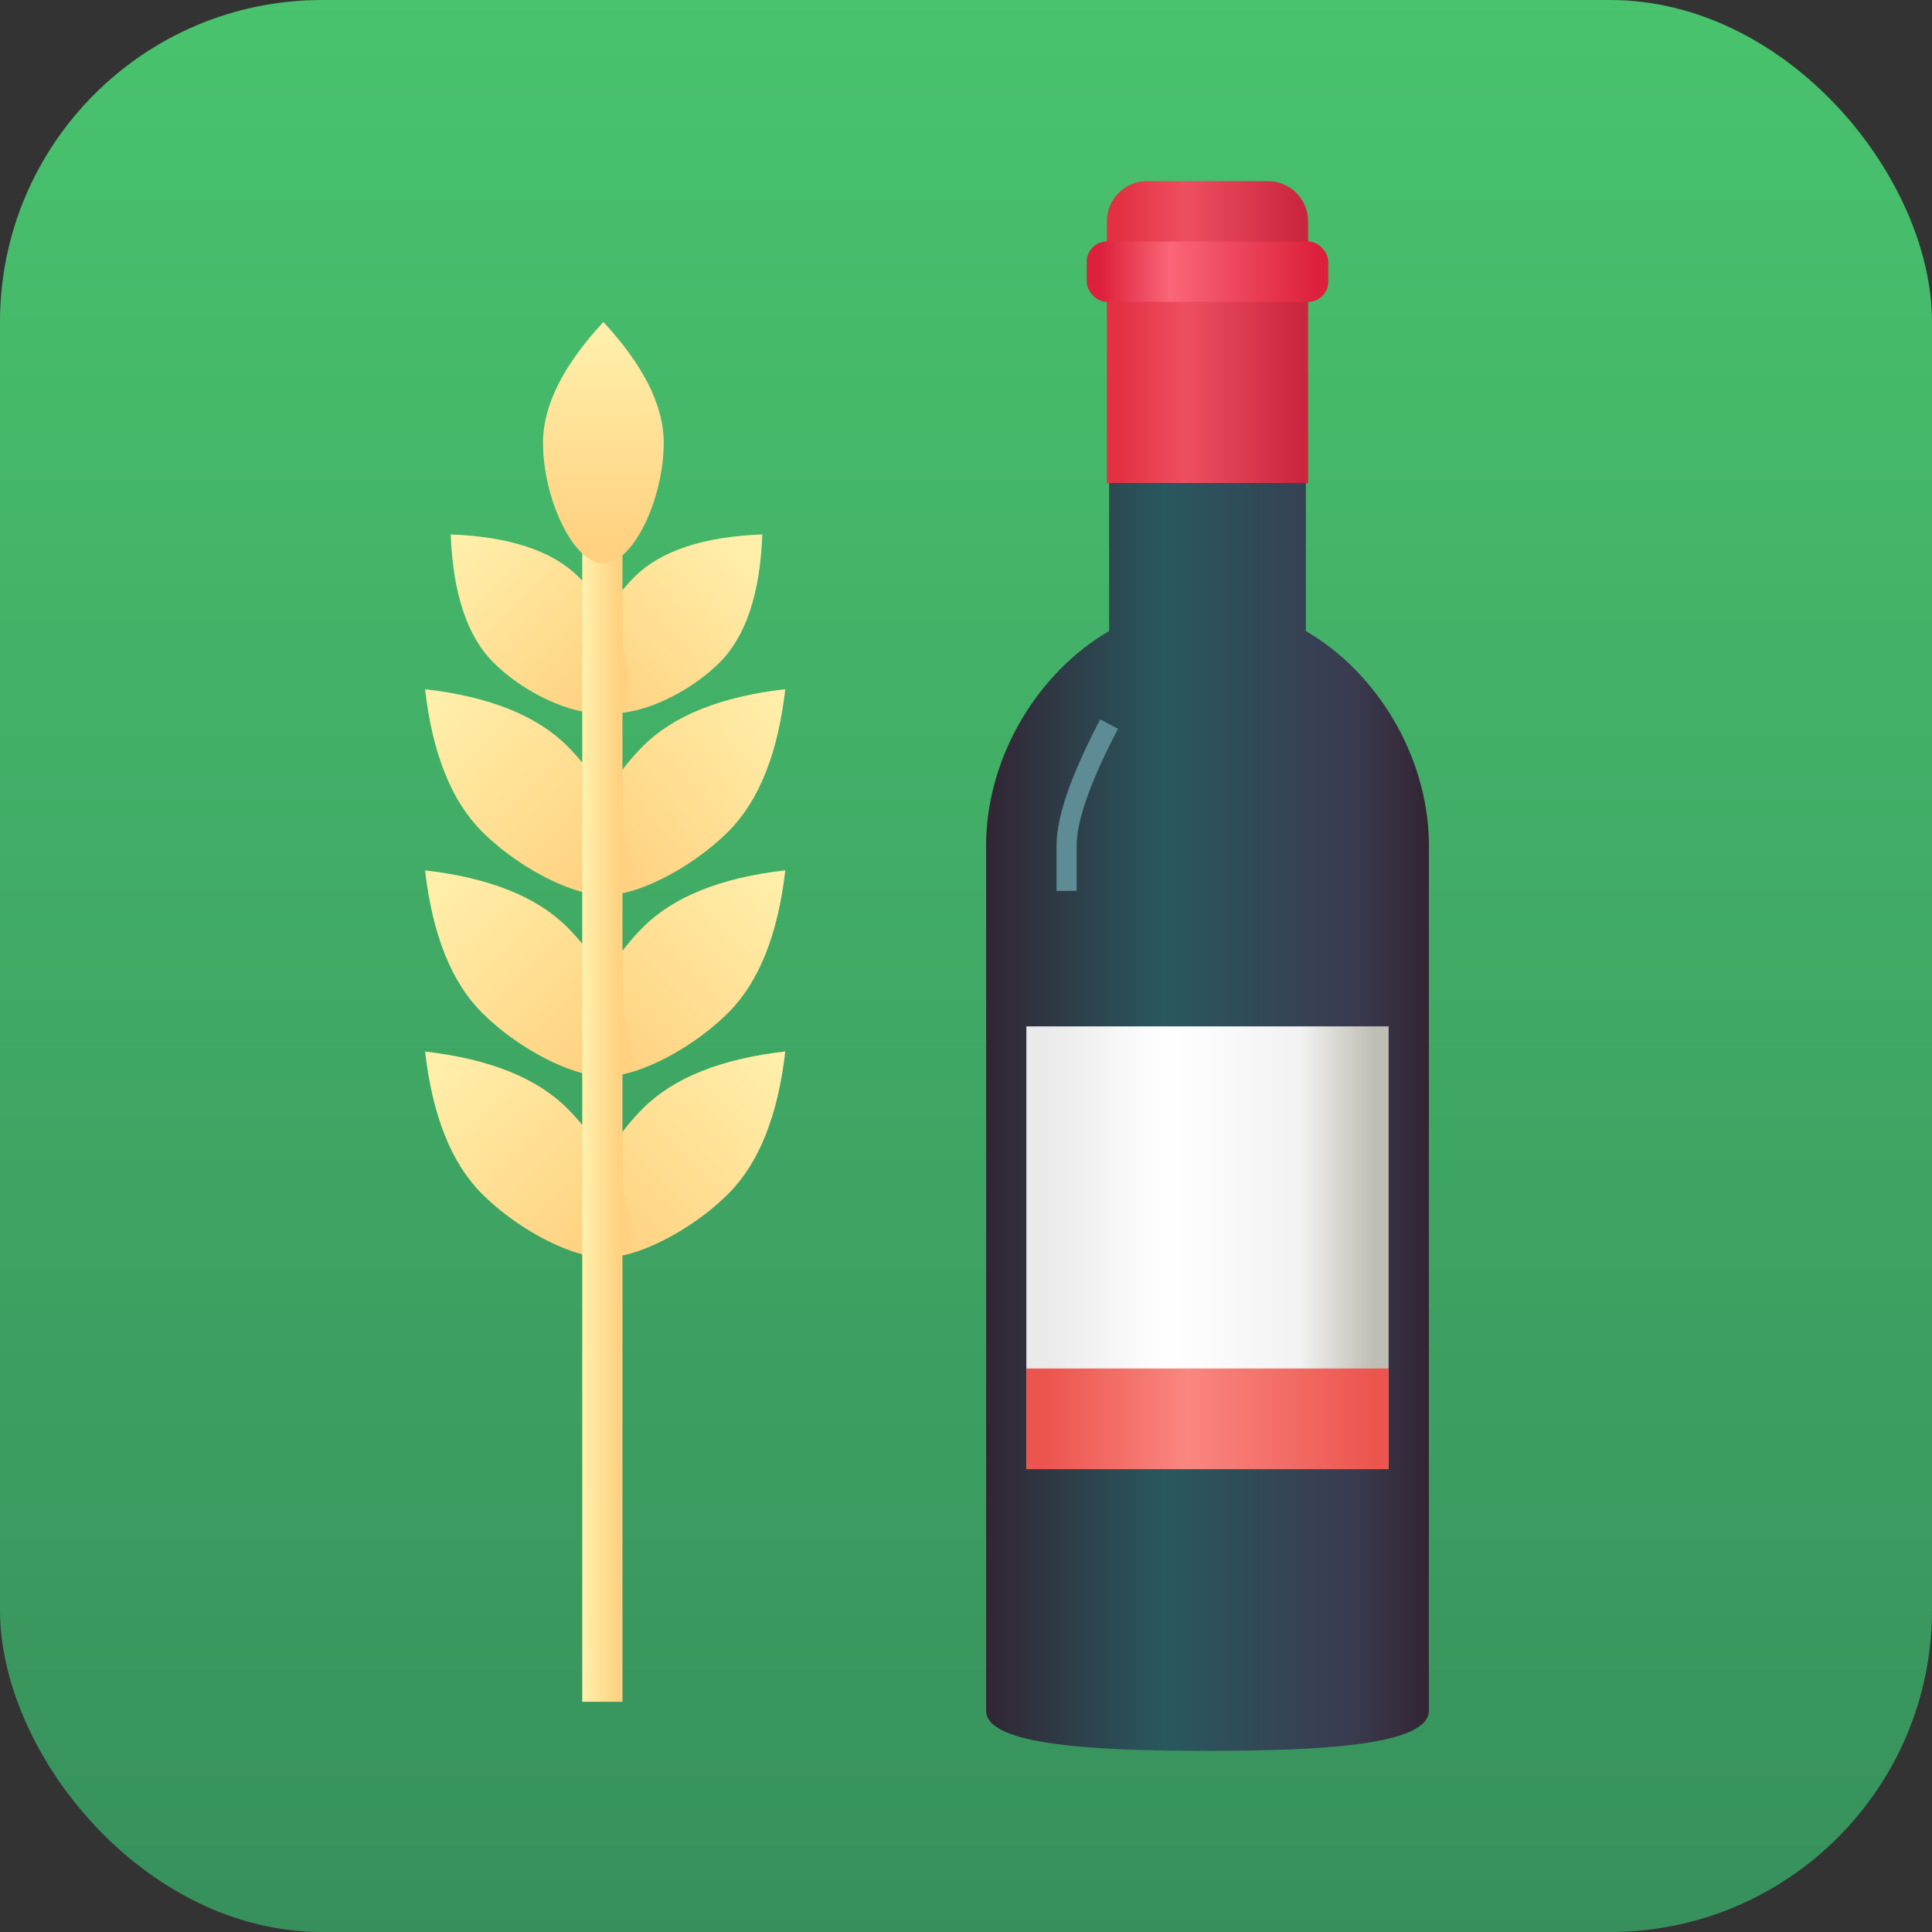 <?xml version="1.0" encoding="UTF-8"?>
<svg width="96px" height="96px" viewBox="0 0 96 96" version="1.1" xmlns="http://www.w3.org/2000/svg" xmlns:xlink="http://www.w3.org/1999/xlink">
    <rect x="0" y="0" width="96" height="96" fill="#333333" stroke="none"/>
    <title>Group 106</title>
    <defs>
        <linearGradient x1="50%" y1="0%" x2="50%" y2="100%" id="linearGradient-1">
            <stop stop-color="#49C36E" offset="0%"></stop>
            <stop stop-color="#37905C" offset="100%"></stop>
        </linearGradient>
        <linearGradient x1="0.002%" y1="50.006%" x2="100.001%" y2="50.006%" id="linearGradient-2">
            <stop stop-color="#322533" offset="0%"></stop>
            <stop stop-color="#29585F" offset="40.158%"></stop>
            <stop stop-color="#3A3A4F" offset="83.25%"></stop>
            <stop stop-color="#322533" offset="100%"></stop>
        </linearGradient>
        <linearGradient x1="5.478%" y1="42.661%" x2="95.971%" y2="42.661%" id="linearGradient-3">
            <stop stop-color="#E33043" offset="0%"></stop>
            <stop stop-color="#EE4F60" offset="37.128%"></stop>
            <stop stop-color="#CB263F" offset="100%"></stop>
        </linearGradient>
        <linearGradient x1="5.478%" y1="42.661%" x2="95.971%" y2="42.661%" id="linearGradient-4">
            <stop stop-color="#EAEAEA" offset="0%"></stop>
            <stop stop-color="#FFFFFF" offset="36.883%"></stop>
            <stop stop-color="#F2F2F2" offset="77.524%"></stop>
            <stop stop-color="#BFBEB5" offset="100%"></stop>
        </linearGradient>
        <linearGradient x1="5.478%" y1="42.661%" x2="95.541%" y2="42.661%" id="linearGradient-5">
            <stop stop-color="#DD203B" offset="0%"></stop>
            <stop stop-color="#FA6677" offset="32.244%"></stop>
            <stop stop-color="#DD203B" offset="100%"></stop>
        </linearGradient>
        <linearGradient x1="5.478%" y1="42.661%" x2="95.971%" y2="42.661%" id="linearGradient-6">
            <stop stop-color="#EC554E" offset="0%"></stop>
            <stop stop-color="#FA8680" offset="43.045%"></stop>
            <stop stop-color="#EC554E" offset="100%"></stop>
        </linearGradient>
        <linearGradient x1="14.796%" y1="90.238%" x2="92.534%" y2="8.587%" id="linearGradient-7">
            <stop stop-color="#FFD180" offset="0%"></stop>
            <stop stop-color="#FFEFAA" offset="100%"></stop>
        </linearGradient>
        <linearGradient x1="92.534%" y1="50%" x2="4.55%" y2="50%" id="linearGradient-8">
            <stop stop-color="#FFD180" offset="0%"></stop>
            <stop stop-color="#FFEFAA" offset="100%"></stop>
        </linearGradient>
        <linearGradient x1="14.704%" y1="75.647%" x2="100%" y2="4.997%" id="linearGradient-9">
            <stop stop-color="#FFD180" offset="0%"></stop>
            <stop stop-color="#FFEFAA" offset="100%"></stop>
        </linearGradient>
        <linearGradient x1="92.534%" y1="50%" x2="4.55%" y2="50%" id="linearGradient-10">
            <stop stop-color="#FFD180" offset="0%"></stop>
            <stop stop-color="#FFEFAA" offset="100%"></stop>
        </linearGradient>
        <linearGradient x1="92.534%" y1="50%" x2="4.55%" y2="50%" id="linearGradient-11">
            <stop stop-color="#FFD180" offset="0%"></stop>
            <stop stop-color="#FFEFAA" offset="100%"></stop>
        </linearGradient>
    </defs>
    <g id="Page-1" stroke="none" stroke-width="1" fill="none" fill-rule="evenodd">
        <g id="Group-106">
            <rect id="Rectangle" fill="url(#linearGradient-1)" fill-rule="nonzero" x="0" y="0" width="96" height="96" rx="16"></rect>
            <g id="Group-113" transform="translate(49, 9)">
                <path d="M15.889,15 L15.889,22.356 C19.432,24.415 21.892,28.537 21.997,32.722 L22,33 L22,76 C22,77.657 17.075,78 11,78 C5.037,78 0.183,77.669 0.005,76.091 L0,76 L0,33 L0.003,32.722 C0.108,28.537 2.568,24.415 6.111,22.356 L6.111,15 L15.889,15 Z" id="Combined-Shape" fill="url(#linearGradient-2)" fill-rule="nonzero"></path>
                <path d="M8,0 L14,0 C15.105,0 16,0.895 16,2 L16,15 L16,15 L6,15 L6,2 C6,0.895 6.895,0 8,0 Z" id="Rectangle" fill="url(#linearGradient-3)" fill-rule="nonzero"></path>
                <rect id="Rectangle" fill="url(#linearGradient-4)" fill-rule="nonzero" x="2" y="42" width="18" height="22"></rect>
                <rect id="Rectangle" fill="url(#linearGradient-5)" fill-rule="nonzero" x="5" y="3" width="12" height="3" rx="1"></rect>
                <path d="M6.111,26.981 C4.704,29.668 4,31.674 4,33 C4,34.326 4,35.082 4,35.268" id="Path-19" stroke="#5D8C95"></path>
                <rect id="Rectangle" fill="url(#linearGradient-6)" fill-rule="nonzero" x="2" y="59" width="18" height="5"></rect>
            </g>
            <g id="Group-108" transform="translate(19, 16)" fill-rule="nonzero">
                <path d="M12.516,12.676 C10.564,14.628 9.334,17.979 10.395,19.04 C11.456,20.1 14.806,18.871 16.759,16.918 C18.061,15.617 18.768,13.495 18.88,10.554 C15.939,10.667 13.818,11.374 12.516,12.676 Z" id="Oval" fill="url(#linearGradient-7)"></path>
                <path d="M7.638,17.797 C10.399,17.797 13.638,16.297 13.638,14.797 C13.638,13.297 10.399,11.797 7.638,11.797 C5.797,11.797 3.797,12.797 1.638,14.797 C3.797,16.797 5.797,17.797 7.638,17.797 Z" id="Oval" fill="url(#linearGradient-8)" transform="translate(7.638, 14.797) scale(-1, 1) rotate(135) translate(-7.638, -14.797) "></path>
                <path d="M12.95,21.074 C10.672,23.352 9.061,27.084 10.121,28.145 C11.182,29.205 14.914,27.594 17.192,25.316 C18.711,23.797 19.654,21.44 20.021,18.245 C16.825,18.612 14.468,19.555 12.95,21.074 Z" id="Oval" fill="url(#linearGradient-9)"></path>
                <path d="M15.071,35.195 C18.293,35.195 22.071,33.695 22.071,32.195 C22.071,30.695 18.293,29.195 15.071,29.195 C12.923,29.195 10.59,30.195 8.071,32.195 C10.59,34.195 12.923,35.195 15.071,35.195 Z" id="Oval" fill="url(#linearGradient-10)" transform="translate(15.071, 32.195) rotate(135) translate(-15.071, -32.195) "></path>
                <path d="M15.071,44.195 C18.293,44.195 22.071,42.695 22.071,41.195 C22.071,39.695 18.293,38.195 15.071,38.195 C12.923,38.195 10.59,39.195 8.071,41.195 C10.59,43.195 12.923,44.195 15.071,44.195 Z" id="Oval" fill="url(#linearGradient-10)" transform="translate(15.071, 41.195) rotate(135) translate(-15.071, -41.195) "></path>
                <path d="M7.071,26.197 C10.293,26.197 14.071,24.697 14.071,23.197 C14.071,21.697 10.293,20.197 7.071,20.197 C4.923,20.197 2.59,21.197 0.071,23.197 C2.59,25.197 4.923,26.197 7.071,26.197 Z" id="Oval" fill="url(#linearGradient-10)" transform="translate(7.071, 23.197) scale(-1, 1) rotate(135) translate(-7.071, -23.197) "></path>
                <path d="M7.071,35.199 C10.293,35.199 14.071,33.699 14.071,32.199 C14.071,30.699 10.293,29.199 7.071,29.199 C4.923,29.199 2.59,30.199 0.071,32.199 C2.59,34.199 4.923,35.199 7.071,35.199 Z" id="Oval" fill="url(#linearGradient-10)" transform="translate(7.071, 32.199) scale(-1, 1) rotate(135) translate(-7.071, -32.199) "></path>
                <path d="M7.071,44.201 C10.293,44.201 14.071,42.701 14.071,41.201 C14.071,39.701 10.293,38.201 7.071,38.201 C4.923,38.201 2.59,39.201 0.071,41.201 C2.59,43.201 4.923,44.201 7.071,44.201 Z" id="Oval" fill="url(#linearGradient-10)" transform="translate(7.071, 41.201) scale(-1, 1) rotate(135) translate(-7.071, -41.201) "></path>
                <rect id="Rectangle" fill="url(#linearGradient-11)" x="9.931" y="10.561" width="2" height="58"></rect>
                <path d="M10.981,9 C13.742,9 16.981,7.5 16.981,6 C16.981,4.5 13.742,3 10.981,3 C9.14,3 7.14,4 4.981,6 C7.14,8 9.14,9 10.981,9 Z" id="Oval" fill="url(#linearGradient-8)" transform="translate(10.981, 6) rotate(90) translate(-10.981, -6) "></path>
            </g>
        </g>
    </g>
</svg>